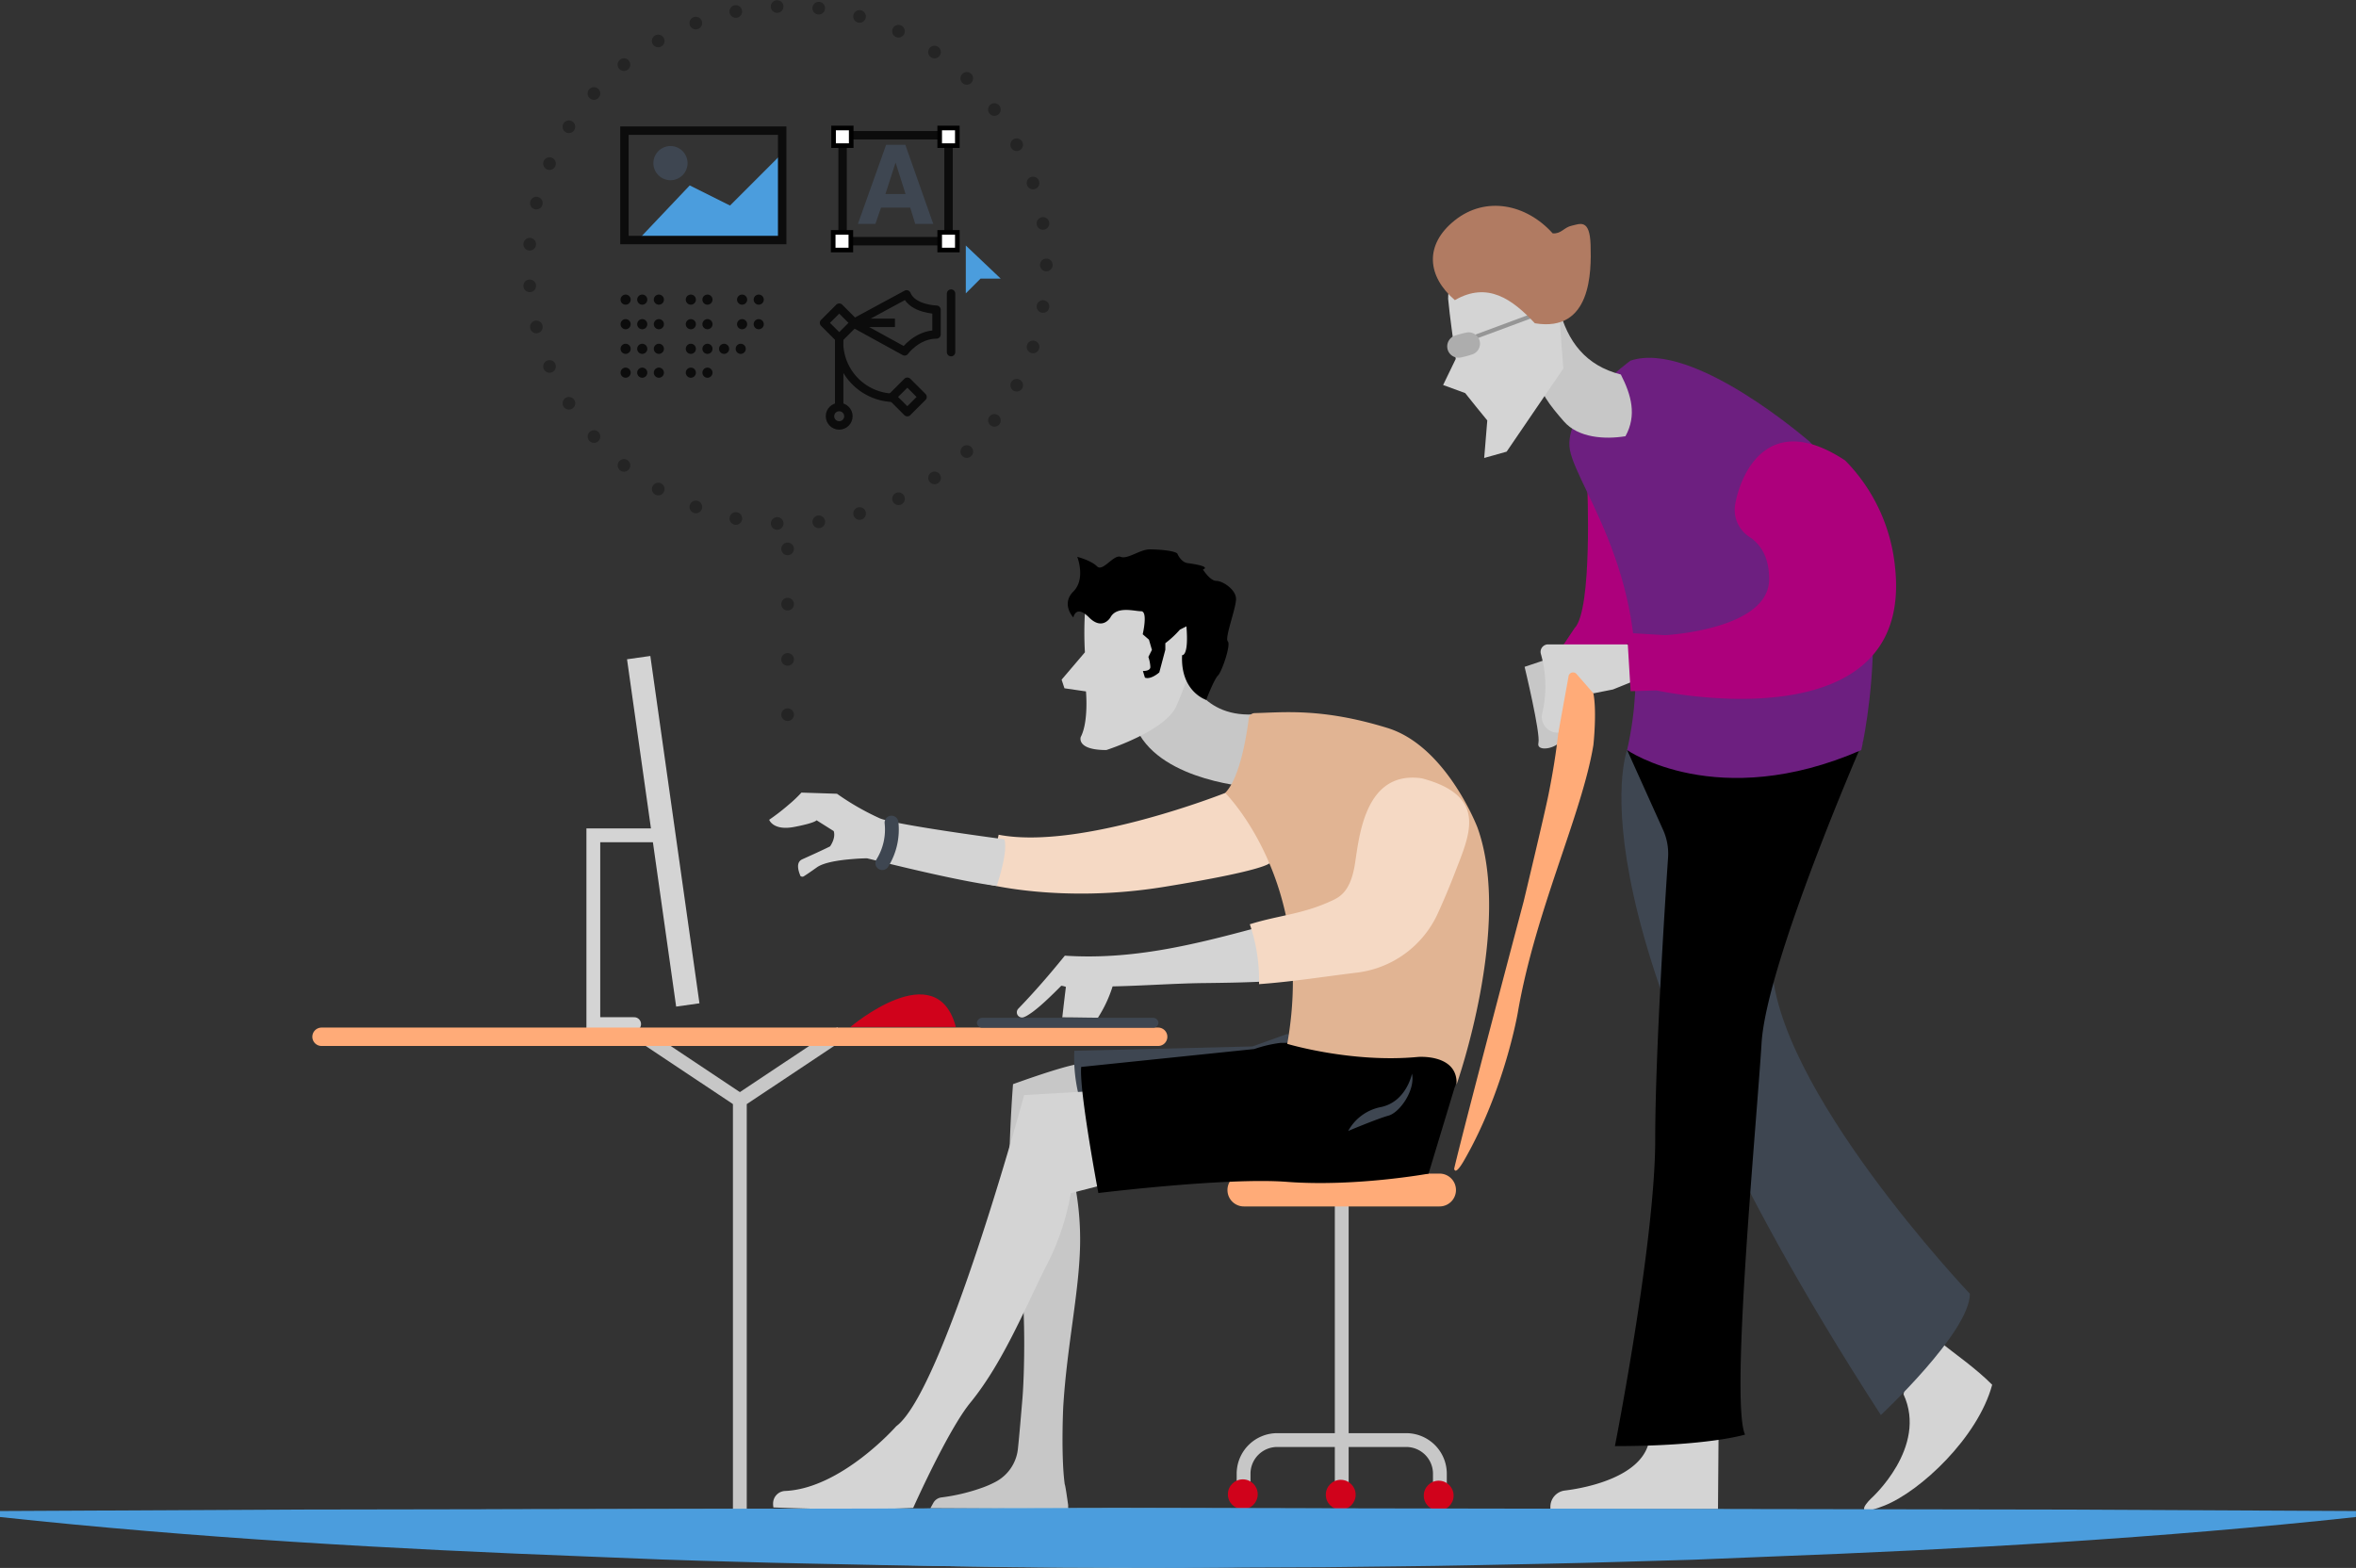 <svg xmlns="http://www.w3.org/2000/svg" viewBox="0 0 511.52 340.45"><rect x="0" y="0" width="511.52" height="340.45" fill="#333333" stroke="none"/><defs><style>.cls-1{fill:#d4d4d4;}.cls-2{fill:#c7c7c7;}.cls-3{fill:#ffab78;}.cls-10,.cls-11,.cls-15,.cls-19,.cls-21,.cls-22,.cls-23,.cls-24,.cls-26,.cls-27,.cls-28,.cls-4,.cls-6{fill:none;}.cls-10,.cls-4{stroke:#c7c7c7;}.cls-10,.cls-11,.cls-15,.cls-19,.cls-20,.cls-21,.cls-24,.cls-26,.cls-27,.cls-28,.cls-4,.cls-6{stroke-miterlimit:10;}.cls-10,.cls-28,.cls-4,.cls-6{stroke-width:3px;}.cls-5{fill:#d0021b;}.cls-6{stroke:#d4d4d4;}.cls-11,.cls-15,.cls-21,.cls-22,.cls-24,.cls-26,.cls-27,.cls-28,.cls-6{stroke-linecap:round;}.cls-7{fill:#f5d9c4;}.cls-8{fill:#3e4651;}.cls-9{fill:#e1b493;}.cls-10{stroke-linecap:square;}.cls-11{stroke:#ffab78;stroke-width:4px;}.cls-12{fill:#73b1d6;}.cls-13{fill:#ad007c;}.cls-14{fill:#6d1f80;}.cls-15{stroke:#969696;stroke-width:0.9px;}.cls-16{fill:#adadad;}.cls-17{fill:#b17b62;}.cls-18{fill:#4b9ddd;}.cls-19,.cls-21,.cls-22,.cls-23,.cls-24{stroke:#0c0c0c;}.cls-19,.cls-22,.cls-24{stroke-width:1.83px;}.cls-20{fill:#fff;}.cls-20,.cls-26,.cls-27{stroke:#000;}.cls-21{stroke-width:2.2px;stroke-dasharray:0 3.61;}.cls-22,.cls-23{stroke-linejoin:round;}.cls-23{stroke-width:1.83px;}.cls-25,.cls-27{opacity:0.29;}.cls-26,.cls-27{stroke-width:2.75px;}.cls-26{stroke-dasharray:0 9.05;}.cls-27{stroke-dasharray:0 12;isolation:isolate;}.cls-28{stroke:#3e4651;}</style></defs><g id="Ebene_2" data-name="Ebene 2"><g id="Ebene_1-2" data-name="Ebene 1"><g id="Layer_2" data-name="Layer 2"><g id="Layer_1-2" data-name="Layer 1-2"><path class="cls-1" d="M373.12,311.93,373,327.67H336.61v-.49a3.56,3.56,0,0,1,3.11-3.53c5.47-.66,16.12-3.13,18.14-10C357.87,313.61,367.12,308.18,373.12,311.93Z"/><path class="cls-1" d="M413.28,302.75c5.34,11.52-7,22.59-7,22.59s-5,4.69,2.84,1.58,20.33-14.81,23.41-26.24c-3.46-3.51-8-6.63-12-9.82C417.32,294.53,414.18,297.81,413.28,302.75Z"/><path class="cls-2" d="M335.61,143.25l-4.6,1.54s3.51,14.54,3,16.54,4,1.25,4.83-.58,4.58-10.58,4.58-10.58S339.53,141.93,335.61,143.25Z"/><path class="cls-3" d="M315.73,253.72c2.13-9.14,15.08-58,15.08-58s4.51-18.8,5.4-23.24,1.63-8.89,2.12-13.39a78.31,78.31,0,0,0,.4-13.78h0a.4.4,0,0,1,.38-.43h0c.16,0,6-1.27,6.84,5.7.78,4,0,11.17,0,11.17-2.45,15-12.62,36-16.42,58.16,0,0-2.87,16.73-11.58,31.92-.35.61-1.45,2.53-2,2.35A.49.49,0,0,1,315.73,253.72Z"/><line class="cls-4" x1="291.31" y1="261.21" x2="291.31" y2="312.71"/><path class="cls-4" d="M312.62,324.46V320a7.31,7.31,0,0,0-7.31-7.31h-28A7.31,7.31,0,0,0,270,320v4.44"/><line class="cls-4" x1="291.31" y1="312.71" x2="291.31" y2="324.46"/><circle class="cls-5" cx="269.83" cy="324.46" r="3.24"/><circle class="cls-5" cx="312.36" cy="324.75" r="3.24"/><circle class="cls-5" cx="291.09" cy="324.56" r="3.24"/><path class="cls-3" d="M270.06,254.83h42.49a3.56,3.56,0,0,1,3.56,3.57h0a3.56,3.56,0,0,1-3.56,3.56H270.06a3.56,3.56,0,0,1-3.56-3.56h0A3.56,3.56,0,0,1,270.06,254.83Z"/><rect class="cls-1" x="141.47" y="142.44" width="5.11" height="76.18" transform="matrix(0.99, -0.14, 0.14, 0.99, -23.86, 21.94)"/><polyline class="cls-6" points="144.59 181.38 128.82 181.38 128.82 222.37 137.68 222.37"/><path class="cls-5" d="M184.63,223s18.69-15.92,22.9,0Z"/><path class="cls-2" d="M233.2,256.31a63.29,63.29,0,0,1,1.3,14.13c-.22,10.37-2.87,21.89-3.66,35.11,0,0-.51,10.57.33,16.76,0,0,.08-.27.74,4.48v.85L202,327.49l.64-1.16a2.33,2.33,0,0,1,1.79-1.19,41.6,41.6,0,0,0,9-2.17,21.77,21.77,0,0,0,2.57-1.13,9.2,9.2,0,0,0,5-7.22c.35-3.28.68-7.4,1-11.12.56-7.27.69-24.42-1.06-28.57-3.49-8.31-1-39.52-1-39.52S232,231,234.74,231,236.3,253.22,233.2,256.31Z"/><path class="cls-2" d="M257.67,145.75s3,10.62,15.59,9.28l2.81-.08s-1.75,13.76-4,16c0,0-19.66-1.12-25.16-12.34C246.87,158.65,248.22,144.69,257.67,145.75Z"/><path class="cls-7" d="M266.18,172.11s-31.59,12.57-49.36,9.14a91,91,0,0,1-2.91,10.61s16.31,4.36,38.76.72,23-5.19,23-5.19S271.59,172.11,266.18,172.11Z"/><path class="cls-1" d="M216.39,192.37c-8-1-22.6-4.64-28.14-6,0,0-1.35,0-3.15.16h0c-2.61.2-6.17.68-7.74,1.8s-2.36,1.64-2.85,1.95a.59.59,0,0,1-.8-.19l0-.09c-.4-1-.93-2.78.46-3.41s4.45-2,6.06-2.82h0c1.36-2.06.77-3.32.77-3.32l-3.71-2.34s-.29.58-4.87,1.45S167,178,167,178a47.44,47.44,0,0,0,4.36-3.38A27.2,27.2,0,0,0,174,172.1l7.72.25a56.27,56.27,0,0,0,9.35,5.36c3.85,1.49,27,4.53,27,4.53C218.92,185.12,216.39,192.37,216.39,192.37Z"/><path class="cls-8" d="M287.74,227.22l-8.31-2.7-7.52,2.7-38.66.94a33.79,33.79,0,0,0,2.1,13.35l32.07-6.69Z"/><path class="cls-1" d="M235.83,237l-13.47.78s-17.46,64.27-27.77,71.9c0,0-11.86,13.49-24.09,14.06a2.72,2.72,0,0,0-2.65,2.79,1.48,1.48,0,0,0,0,.21l.06.58s17.22.77,30.35.1c3.88-8.54,9-18.71,12.44-22.88,7.29-8.94,12.18-21.31,16.63-30a53.73,53.73,0,0,0,5.15-15.46l9.64-2.49S242.65,239.53,235.83,237Z"/><path d="M315.78,236.26l-5.62,18.58s-16,2.91-30.76,1.78c-12.95-1-40.93,2.43-40.93,2.43s-4.19-22.13-3.73-27.38l37.59-3.89a28.07,28.07,0,0,1,5.66-1.33h20.77l6.4-1.33,8.12,1.83S318.59,229.44,315.78,236.26Z"/><path class="cls-8" d="M306.56,233.14s-1.18,6-6.63,7.22a10.34,10.34,0,0,0-7.22,5.21s6.32-2.66,8.76-3.33S307.33,236.69,306.56,233.14Z"/><path class="cls-9" d="M271.12,156c-.41,3.33-1.86,12.9-5.12,16.17,0,0,19.72,19.44,13.48,54.49,0,0,14,4.21,28.38,2.84,0,0,8.71-.72,8.38,6,0,0,12.2-34.53,4.54-55.81,0,0-6.73-17.67-19.54-21.62-14.28-4.4-22.62-3.37-28.83-3.23A1.32,1.32,0,0,0,271.12,156Z"/><path class="cls-1" d="M272.61,201.51c-13.83,3.74-27,6.94-41.42,6-3.24,4-6.52,7.8-10.09,11.5a1.13,1.13,0,0,0,0,1.6,1.11,1.11,0,0,0,1.11.28,4.25,4.25,0,0,0,1-.5c2.1-1.25,5.24-4.36,7.21-6.35a4.31,4.31,0,0,1,1,.25q-.41,3.32-.78,6.61c2.58,0,5.16.07,7.74.08a27.94,27.94,0,0,0,3.18-6.8c6.36-.12,13.74-.66,19.85-.72,5.29-.06,9.18-.13,14.2-.39C275,209.06,274.8,205.06,272.61,201.51Z"/><path class="cls-7" d="M315.85,189.58c-1.32,3.42-2.51,6.17-3.68,8.75a22.25,22.25,0,0,1-17.55,12.86c-7.07.85-14.17,2-21.27,2.5a37.29,37.29,0,0,0-2-13c6.39-2,11.36-2.12,17.86-5.14,1.73-.8,3.83-2,4.82-7.14s1.62-21.29,14.68-19.41C323.3,172.89,319,181.36,315.85,189.58Z"/><path class="cls-1" d="M255.38,153.36c-2.43,5.42-15.18,9.5-15.18,9.5-6.56,0-5.56-2.82-5.56-2.82,1.75-3.34,1.14-9.91,1.14-9.91l-4.67-.68-.62-1.87,5.06-5.94a75.75,75.75,0,0,1,.06-9.53c.2-9.09,21.56-1.33,24,1.85S256.67,150.5,255.38,153.36Z"/><path d="M266.57,139.25c.73.73-1.28,6.59-2.14,7.44s-2.55,5.28-2.55,5.28-5.62-1.75-5.23-9.72c0,0,1.49.39.94-6.25l-1.42.72a21.47,21.47,0,0,1-3.16,2.94v1.42L251.7,146s-1.81,1.64-3.12,1.14l-.44-1.45s1.62.08,1.62-.86a8.1,8.1,0,0,0-.43-2.19l.77-1.53-.65-2.22-1.35-1.17h0c.08-.36,1.13-5-.35-5s-5.3-1.2-6.67,1.36c0,0-1.71,2.91-4.62,0s-3.42,0-3.42,0-2.74-2.9,0-5.64.85-7.53.85-7.53,3,.77,4.28,2.06,3.59-2.65,5.13-2.06,4.19-1.62,6.33-1.62,6.07.33,6.07,1.11c0,0,.78,1.68,2.1,1.86,5.61.77,3.37,1.39,3.37,1.39s1.54,2.48,2.91,2.48,4.28,1.88,4.28,3.93S265.85,138.53,266.57,139.25Z"/><line class="cls-4" x1="139.9" y1="225.12" x2="160.63" y2="238.93"/><polyline class="cls-10" points="181.37 225.13 160.63 238.94 160.63 326.26"/><line class="cls-11" x1="69.81" y1="225.12" x2="251.45" y2="225.12"/><path class="cls-12" d="M425.36,329.4c-30.49,4.63-61,6.94-91.48,8.69s-61,2.38-91.48,2.35-61-.76-91.48-2.39-61-4.06-91.48-8.66v-1.3l45.74-.32,45.74-.1,91.48-.23,91.48.23,45.74.1,45.74.32Z"/><path class="cls-13" d="M344.61,105.25s1.19,27.19-2.75,31.14l-3,4.5,11,2.38,7.5-7.5S353.36,106.12,344.61,105.25Z"/><path class="cls-8" d="M353.27,162.87s-14.41,37,55.09,144.38c0,0,19.33-18,19.33-26.32,0,0-43-45.33-43-72.33s3.67-42.33,3.67-42.33S354.84,154.83,353.27,162.87Z"/><path d="M404.53,160.89s-21,48.11-22.07,65.61-6.84,77.75-3.59,85c0,0-8,2.5-28.25,2.5,0,0,8.75-44.5,8.75-66.5,0-18.39,2.1-51.1,2.79-61.3a12.54,12.54,0,0,0-1.08-6l-7.8-17.31S401.55,159.47,404.53,160.89Z"/><path class="cls-14" d="M354,78.31S339.2,89,340.86,97.74s20.06,31,12.41,65.13c0,0,19.59,13.62,50.84,0,0,0,10.58-45.12-11.25-67C392.86,95.92,367.61,73.75,354,78.31Z"/><path class="cls-1" d="M353.27,139.92H336.12a1.63,1.63,0,0,0-1.64,1.62,1.54,1.54,0,0,0,.06.43,25.58,25.58,0,0,1,.28,13,1.86,1.86,0,0,0-.06.34,3.44,3.44,0,0,0,3.06,3.76,2.81,2.81,0,0,0,.41,0h.11l2.2-12.14a1,1,0,0,1,1.07-.92,1,1,0,0,1,.75.42l3.6,4.12,4.23-.84,7.17-2.89S357.34,141.58,353.27,139.92Z"/><path class="cls-13" d="M359.69,149.92l-5.66.16-.76-12.66,8.26.5s22.58-1.17,22.58-12.17c0-5.25-2.27-7.89-4.35-9.21a7,7,0,0,1-3-7.18C378,102.64,384,89,400.63,100a38.32,38.32,0,0,1,10.77,22.78C416,162.25,359.69,149.92,359.69,149.92Z"/><path class="cls-2" d="M338.44,66.76c1.88,7.46,5.86,12.63,13.47,14.56,2.25,4.4,3.52,8.85,1,13.4-4.54.74-10.25.34-13.34-3.19s-5.3-6.29-6.42-11S333.82,69.22,338.44,66.76Z"/><path class="cls-1" d="M314.41,64.88c.42,4.4,1.08,8.7,1.65,13.06l-2.74,5.66,4.79,1.75c1.59,2,3.2,4,4.8,5.94-.23,2.72-.46,5.43-.67,8.15l4.87-1.37q6.17-9,12.32-18.06c-.55-6.54-1-13-1.23-19.64-3.93-2.3-5.19-6.28-11-5.77S314.42,56.57,314.41,64.88Z"/><path class="cls-15" d="M320.69,73c4.5-1.65,9-3.35,13.47-5"/><path class="cls-16" d="M319.49,77a18.79,18.79,0,0,1-2.2.59,2.45,2.45,0,0,1-3-1.76h0a2.47,2.47,0,0,1,1.75-3,20.53,20.53,0,0,1,2.21-.59,2.47,2.47,0,0,1,3,1.76h0A2.46,2.46,0,0,1,319.49,77Z"/><path class="cls-17" d="M315.87,65.17c-6-5.16-6.71-12,0-17.34s15.52-3.53,21.24,2.84c1.87.15,2.42-1.3,4.15-1.67s3.91-1.61,4.08,4.19.21,19.06-12.1,17C328.38,65,323,61.05,315.87,65.17Z"/><path class="cls-18" d="M511.5,329.4c-42.62,4.6-85.25,7-127.87,8.62l-16,.65-16,.47c-10.66.33-21.31.5-32,.73s-21.31.28-32,.43l-32,.13-32-.15c-10.66-.14-21.31-.2-32-.44s-21.31-.4-32-.73c-5.33-.17-10.66-.28-16-.49l-16-.64c-42.38-1.62-85-4-127.63-8.58v-1.3l63.94-.32,63.94-.11,127.88-.22,127.88.22,63.94.11,63.94.32Z"/><polygon class="cls-18" points="138.5 52.13 149.75 40.26 158.5 44.63 170 33.13 169.81 52.13 138.5 52.13"/><rect class="cls-19" x="135.57" y="28.37" width="34.25" height="23.75"/><path class="cls-8" d="M145.57,31.71h0a3.72,3.72,0,0,1,3.71,3.71h0a3.71,3.71,0,0,1-3.71,3.71h0a3.71,3.71,0,0,1-3.71-3.71h0A3.72,3.72,0,0,1,145.57,31.71Z"/><path class="cls-8" d="M198.71,48.62l-1.09-3.54h-6.34l-1.22,3.54h-3.8l6.13-17.18h4.17l6.06,17.18ZM194.44,35.3h0l-2.2,6.83h4.37Z"/><rect class="cls-19" x="182.94" y="29.37" width="23" height="23"/><rect class="cls-20" x="180.98" y="27.79" width="3.83" height="3.83"/><rect class="cls-20" x="204.02" y="27.79" width="3.83" height="3.83"/><rect class="cls-20" x="204.02" y="50.46" width="3.83" height="3.83"/><rect class="cls-20" x="180.9" y="50.46" width="3.83" height="3.83"/><polygon class="cls-18" points="209.69 53.31 209.69 63.7 212.9 60.49 217.26 60.49 209.69 53.31"/><line class="cls-21" x1="135.83" y1="65.06" x2="145.3" y2="65.06"/><line class="cls-21" x1="149.99" y1="65.06" x2="157.06" y2="65.06"/><line class="cls-21" x1="161.12" y1="65.06" x2="168.19" y2="65.06"/><line class="cls-21" x1="135.83" y1="70.39" x2="145.3" y2="70.39"/><line class="cls-21" x1="149.99" y1="70.39" x2="157.06" y2="70.39"/><line class="cls-21" x1="161.12" y1="70.39" x2="168.19" y2="70.39"/><line class="cls-21" x1="135.83" y1="75.74" x2="145.3" y2="75.74"/><line class="cls-21" x1="149.99" y1="75.74" x2="161.12" y2="75.74"/><line class="cls-21" x1="135.83" y1="80.92" x2="145.3" y2="80.92"/><line class="cls-21" x1="149.99" y1="80.92" x2="157.06" y2="80.92"/><path class="cls-22" d="M185.28,70.17l11.13,6.12s2.67-3.67,6.92-3.67V67.25s-5.21-.12-6.5-3.33Z"/><line class="cls-19" x1="185.28" y1="70.1" x2="194.3" y2="70.1"/><line class="cls-19" x1="182.2" y1="88.96" x2="182.2" y2="72.88"/><path class="cls-19" d="M194,86.38A12.11,12.11,0,0,1,182.2,75.17"/><rect class="cls-23" x="179.88" y="67.77" width="4.67" height="4.67" transform="translate(3.79 149.38) rotate(-45)"/><rect class="cls-23" x="194.66" y="83.86" width="4.67" height="4.67" transform="translate(-3.25 164.54) rotate(-45)"/><circle class="cls-19" cx="182.2" cy="90.38" r="2"/><line class="cls-24" x1="206.49" y1="76.46" x2="206.49" y2="63.75"/><g class="cls-25"><circle class="cls-26" cx="171" cy="57.54" r="56.17"/></g><line class="cls-27" x1="171" y1="119.18" x2="171" y2="156.56"/><path class="cls-28" d="M193.56,178.62a13.77,13.77,0,0,1-2,8.79"/><path class="cls-8" d="M250.31,223.15h-37a1.14,1.14,0,0,1-1.21-1.07h0a1.16,1.16,0,0,1,1.21-1.07h37a1.16,1.16,0,0,1,1.21,1.07h0A1.14,1.14,0,0,1,250.31,223.15Z"/></g></g></g></g></svg>